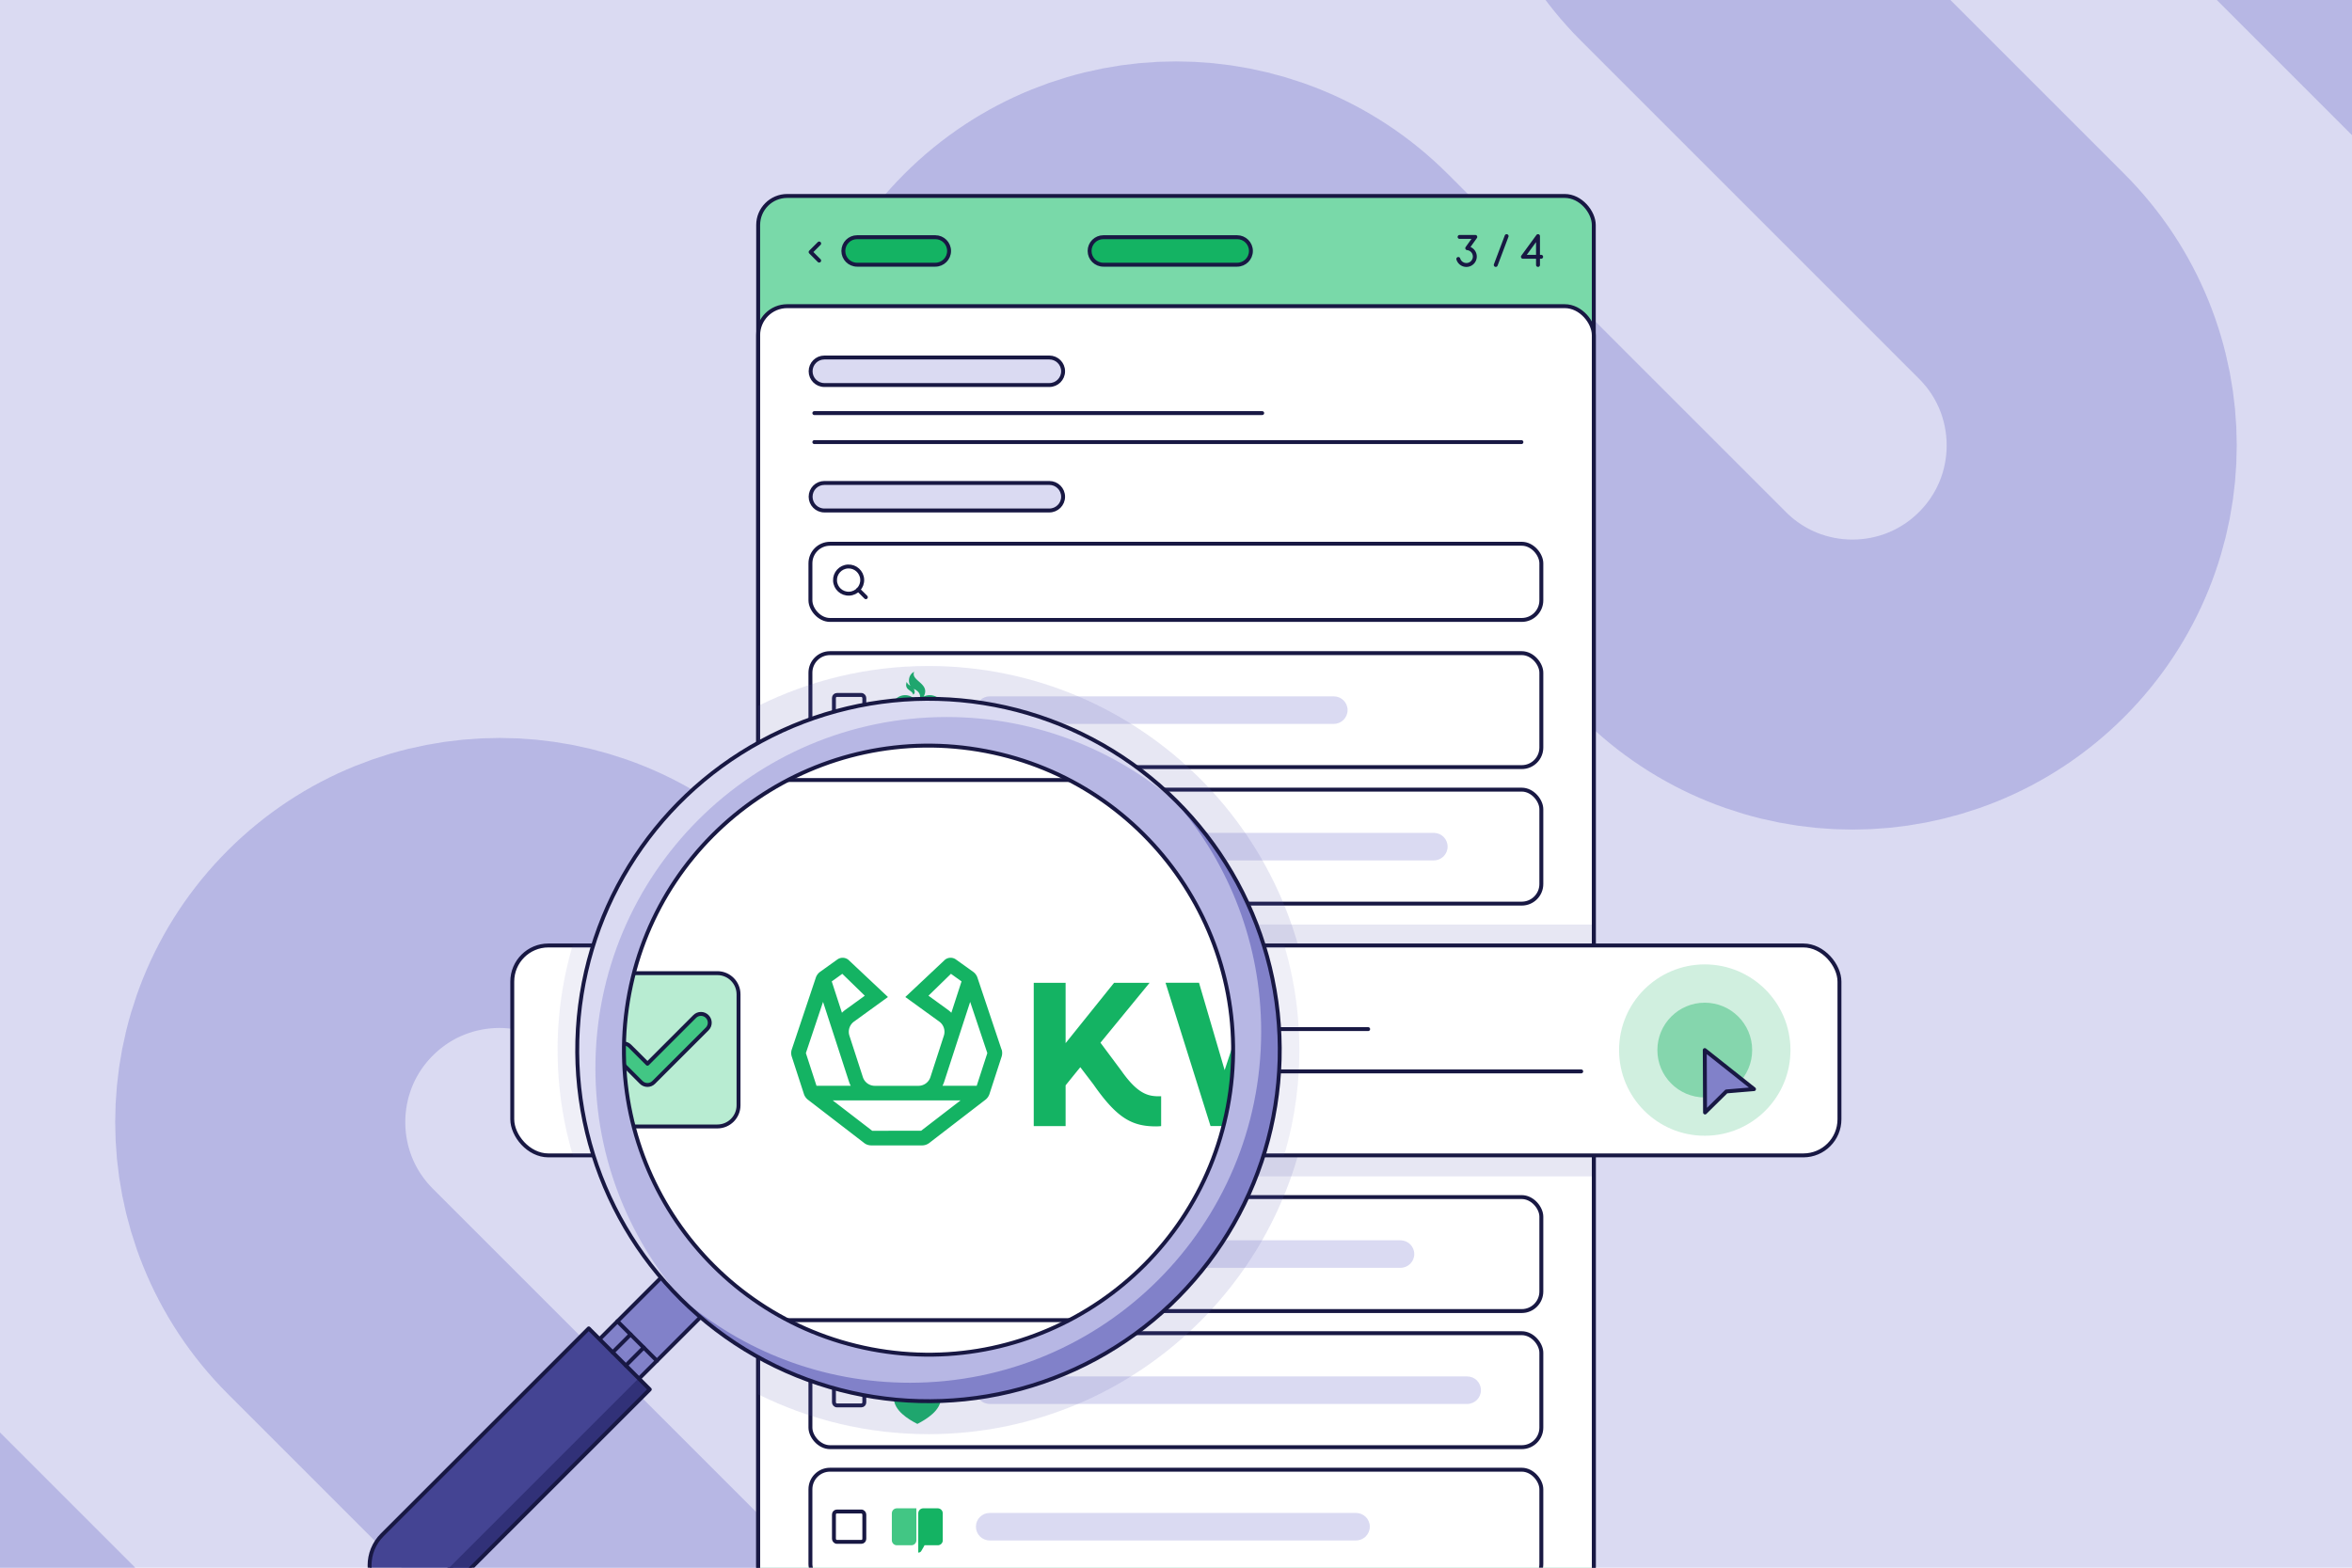 <svg xmlns="http://www.w3.org/2000/svg" viewBox="0 0 600 400"><defs><clipPath id="a"><path fill="none" stroke-width="0" d="M-4-4h608v408H-4z"/></clipPath><clipPath id="b"><path fill="none" stroke-width="0" d="M176.34 39.98h254.04V404H176.34z"/></clipPath><clipPath id="c"><circle cx="236.86" cy="267.93" r="77.69" fill="none" stroke-width="0" transform="rotate(-79.18 236.876 267.932)"/></clipPath></defs><path fill="#dadaf2" d="M-4-4h608v408H-4z"/><g clip-path="url(#a)"><path fill="none" stroke="#b7b7e4" stroke-miterlimit="10" stroke-width="74" d="M-45.21 372.61 84.22 502.04c23.83 23.83 62.46 23.83 86.3 0 23.84-23.83 23.84-62.47 0-86.31l-86.26-86.26c-23.83-23.83-23.83-62.48 0-86.31 23.83-23.83 62.47-23.82 86.3 0l86.26 86.26c23.83 23.83 62.46 23.83 86.3 0 23.84-23.83 23.84-62.48 0-86.31l-86.26-86.26c-23.83-23.83-23.83-62.48 0-86.31 23.83-23.83 62.47-23.82 86.3 0l86.26 86.26c23.83 23.83 62.46 23.83 86.3 0 23.84-23.83 23.84-62.48 0-86.31l-86.23-86.23c-23.83-23.83-23.83-62.48 0-86.31 23.83-23.83 62.47-23.82 86.3 0L645.21 27.37"/></g><g clip-path="url(#b)"><rect width="213.17" height="413.28" x="193.41" y="50" fill="#79d9a9" rx="7.41" ry="7.41"/><rect width="213.17" height="383.16" x="193.41" y="78.12" fill="#fff" stroke="#181843" stroke-miterlimit="10" rx="7.41" ry="7.41"/><path fill="#5d5dae" d="M406.65 235.9v64.24H193.29V235.9z" opacity=".15"/><rect width="213.17" height="413.28" x="193.41" y="50" fill="none" stroke="#181843" stroke-miterlimit="10" rx="7.41" ry="7.41"/><path fill="#dadaf2" stroke="#181843" stroke-linecap="round" stroke-linejoin="round" d="M210.3 91.22h57.39c1.94 0 3.51 1.57 3.51 3.51h0c0 1.94-1.57 3.51-3.51 3.51H210.3c-1.94 0-3.51-1.57-3.51-3.51h0c0-1.94 1.57-3.51 3.51-3.51z" data-name="Rectangle 1946"/><path fill="#14b363" stroke="#181843" stroke-linecap="round" stroke-linejoin="round" d="M281.47 60.52h34.13c1.94 0 3.51 1.57 3.51 3.51h0c0 1.94-1.57 3.51-3.51 3.51h-34.13c-1.94 0-3.51-1.57-3.51-3.51h0c0-1.94 1.57-3.51 3.51-3.51zm-62.82 0h19.95c1.94 0 3.51 1.57 3.51 3.51h0c0 1.94-1.57 3.51-3.51 3.51h-19.95c-1.94 0-3.51-1.57-3.51-3.51h0c0-1.94 1.57-3.51 3.51-3.51z" data-name="Rectangle 1968"/><path fill="none" stroke="#181843" stroke-linecap="round" stroke-linejoin="round" d="m208.97 62.13-2.18 2.18 2.18 2.18m163.38-6.04h4l-2.05 2.87a2.15 2.15 0 0 1 1.93 2.14 2.151 2.151 0 0 1-4.21.62m20.33 1.52v-7.35l-3.85 5.27h4.65m-8.81-5.27-2.77 7.35"/><path fill="#14b363" d="M237.19 177.36c-.55 0-1.07.15-1.57.37 1.87-3.34-3.41-4.01-2.41-6.32-1.44.67-1.64 2.59-.95 3.54-.27-.12-.6-.25-.97-.95-.67 2.19 1.44 1.97 1.64 3.24.82-.45.17-1.47.17-1.47 1.27.55 2.12 1.64 1.27 2.99.57 0 1.15.02 1.67.07l.22 1.2c-.75-.05-1.47-.07-2.24-.07s-1.49.02-2.24.07l.22-1.2c.55-.05 1.1-.07 1.67-.07a3.477 3.477 0 0 0-2.76-1.39c-1.69 0-3.41 1.34-3.41 3.31 0 3.09 3.26 5.58 6.5 8.09 3.24-2.46 6.5-5 6.5-8.09.1-2.02-1.59-3.31-3.31-3.31zm-2.36 7.84c0 .32-.32.6-.7.6-.4 0-.7-.25-.7-.6l-.17-4.23c.27 0 .6-.02.87-.02s.6 0 .87.02l-.17 4.23z"/><rect width="186.46" height="29.08" x="206.74" y="166.65" fill="none" stroke="#181843" stroke-miterlimit="10" rx="5" ry="5"/><rect width="7.75" height="7.75" x="212.74" y="177.32" fill="none" stroke="#181843" stroke-miterlimit="10" rx=".76" ry=".76"/><path fill="#dadaf2" d="M252.47 177.68h87.79c1.94 0 3.51 1.57 3.51 3.51 0 1.94-1.57 3.51-3.51 3.51h-87.79c-1.94 0-3.51-1.57-3.51-3.51 0-1.94 1.57-3.51 3.51-3.51z" data-name="Rectangle 1946"/><rect width="186.46" height="29.08" x="206.74" y="201.48" fill="none" stroke="#181843" stroke-miterlimit="10" rx="5" ry="5"/><rect width="7.75" height="7.75" x="212.74" y="212.14" fill="none" stroke="#181843" stroke-miterlimit="10" rx=".76" ry=".76"/><path fill="#dadaf2" d="M252.47 212.51h113.31c1.94 0 3.51 1.57 3.51 3.51 0 1.94-1.57 3.51-3.51 3.51H252.47c-1.94 0-3.51-1.57-3.51-3.51 0-1.94 1.57-3.51 3.51-3.51z" data-name="Rectangle 1946"/><rect width="186.46" height="29.08" x="206.74" y="305.44" fill="none" stroke="#181843" stroke-miterlimit="10" rx="5" ry="5"/><path fill="#dadaf2" d="M252.47 316.47h104.8c1.94 0 3.51 1.57 3.51 3.51 0 1.94-1.57 3.51-3.51 3.51h-104.8c-1.94 0-3.51-1.57-3.51-3.51 0-1.94 1.57-3.51 3.51-3.51z" data-name="Rectangle 1946"/><rect width="186.46" height="29.08" x="206.74" y="340.17" fill="none" stroke="#181843" stroke-miterlimit="10" rx="5" ry="5"/><rect width="7.75" height="7.75" x="212.74" y="350.84" fill="none" stroke="#181843" stroke-miterlimit="10" rx=".76" ry=".76"/><path fill="#dadaf2" d="M252.47 351.2h121.81c1.94 0 3.51 1.57 3.51 3.51 0 1.94-1.57 3.51-3.51 3.51H252.47c-1.94 0-3.51-1.57-3.51-3.51 0-1.94 1.57-3.51 3.51-3.51z" data-name="Rectangle 1946"/><path fill="#14b363" d="M240.02 346.82c0-.07-.07-.12-.14-.13-1.28-.16-2.91-.37-5.86-.35-3.91 0-5.69.33-5.86.35-.08 0-.14.06-.14.13v9.86c0 3.2 3.61 5.41 5.95 6.61.04.02.07.02.11 0 2.28-1.2 5.95-3.4 5.95-6.61v-9.86z"/><rect width="186.46" height="29.08" x="206.74" y="375" fill="none" stroke="#181843" stroke-miterlimit="10" rx="5" ry="5"/><rect width="7.75" height="7.75" x="212.74" y="385.66" fill="none" stroke="#181843" stroke-miterlimit="10" rx=".76" ry=".76"/><g fill-rule="evenodd"><path fill="#14b363" d="M240.51 393c0 .71-.57 1.28-1.28 1.28h-3.38s-.42.8-.83 1.46c-.29.47-.77.41-.77.41v-10.02c0-.71.57-1.28 1.28-1.28h3.69c.71 0 1.28.57 1.28 1.28V393z"/><path fill="#42c684" d="M228.79 384.85c-.71 0-1.28.57-1.28 1.28V393c0 .71.57 1.28 1.28 1.28h3.7c.71 0 1.28-.57 1.28-1.28v-8.15h-4.98z"/></g><path fill="#dadaf2" d="M252.47 386.03h93.46c1.94 0 3.51 1.57 3.51 3.51 0 1.94-1.57 3.51-3.51 3.51h-93.46c-1.94 0-3.51-1.57-3.51-3.51 0-1.94 1.57-3.51 3.51-3.51z" data-name="Rectangle 1946"/><rect width="186.46" height="19.44" x="206.74" y="138.74" fill="none" stroke="#181843" stroke-miterlimit="10" rx="5" ry="5"/><g stroke="#181843" stroke-linecap="round" stroke-linejoin="round"><circle cx="216.49" cy="148" r="3.47" fill="#fff" transform="rotate(-2.83 216.705 148.144)"/><path fill="none" d="m218.94 150.45 1.94 1.93"/></g><path fill="none" stroke="#181843" stroke-linecap="round" stroke-miterlimit="10" d="M207.74 105.4h114.25m-114.25 7.4h180.38"/><path fill="#dadaf2" stroke="#181843" stroke-linecap="round" stroke-linejoin="round" d="M210.3 123.23h57.39c1.94 0 3.51 1.57 3.51 3.51h0c0 1.94-1.57 3.51-3.51 3.51H210.3c-1.94 0-3.51-1.57-3.51-3.51h0c0-1.94 1.57-3.51 3.51-3.51z" data-name="Rectangle 1946"/></g><path fill="#5d5dae" d="M236.86 169.93c-15.59 0-30.34 3.67-43.45 10.18v175.65c13.1 6.51 27.85 10.17 43.45 10.17 54.04 0 98-43.96 98-98s-43.96-98-98-98z" opacity=".15"/><rect width="338.57" height="53.56" x="130.68" y="241.24" fill="#fff" stroke="#181843" stroke-linecap="round" stroke-linejoin="round" rx="9.21" ry="9.21"/><path fill="#5d5dae" d="M142.25 267.93c0 9.33 1.36 18.35 3.89 26.87h181.44c2.53-8.52 3.89-17.54 3.89-26.87s-1.34-18.22-3.84-26.69H146.08a94.463 94.463 0 0 0-3.84 26.69z" opacity=".1"/><path fill="#fff" stroke="#181843" stroke-linecap="round" stroke-linejoin="round" d="M227.86 262.58h121.16m-121.16 10.79h175.51"/><rect width="13.37" height="13.37" x="149.54" y="261.33" fill="#63d4a0" rx="1.31" ry="1.31"/><rect width="13.37" height="13.37" x="149.54" y="261.33" fill="none" stroke="#181843" stroke-linecap="round" stroke-linejoin="round" rx="1.31" ry="1.31"/><path fill="none" stroke="#181843" stroke-linecap="round" stroke-linejoin="round" d="m153.03 268.22 2 2 4.46-4.47"/><circle cx="434.89" cy="267.93" r="21.86" fill="#14b363" opacity=".2"/><circle cx="434.89" cy="267.93" r="12.09" fill="#14b363" opacity=".4"/><path fill="#8181c9" stroke="#181843" stroke-linecap="round" stroke-linejoin="round" d="m434.96 283.85-.07-15.92 12.56 9.96-7.04.59-5.45 5.37z"/><circle cx="236.86" cy="267.93" r="77.69" fill="#fff" transform="rotate(-79.18 236.876 267.932)"/><g clip-path="url(#c)"><path fill="#14b363" d="m255.49 267.78-6.15-18.36c-.18-.55-.59-1.1-1.06-1.44l-4.44-3.18c-.84-.6-2.03-.56-2.82.12l-10.07 9.47 8.67 6.28c1.12.81 1.59 2.26 1.16 3.59l-3.43 10.57a3.203 3.203 0 0 1-3.06 2.22h-11.11c-1.4 0-2.63-.89-3.06-2.22l-3.43-10.57c-.43-1.33.04-2.77 1.16-3.59l8.67-6.28-10.07-9.47c-.79-.67-1.98-.72-2.82-.12l-4.44 3.18c-.47.34-.88.89-1.06 1.44l-6.15 18.36c-.19.56-.19 1.25 0 1.81l3.11 9.57c.17.54.56 1.08 1.01 1.43l14.38 11.07c.47.37 1.14.59 1.74.59h13.06c.6 0 1.27-.23 1.74-.59l14.38-11.07c.45-.34.83-.89 1.01-1.43l3.11-9.57a3.1 3.1 0 0 0 0-1.81zm-18.64-13.72 5.74-5.59 2.7 1.94-2.6 8a7.17 7.17 0 0 0-.88-.76l-4.95-3.59zm-21.98-5.59 5.74 5.59-4.95 3.59c-.32.23-.61.49-.88.76l-2.6-8 2.7-1.94zm-9.29 20.23 4.38-13.07 3.18 9.77 3.43 10.57c.12.37.27.73.45 1.07h-8.73l-2.71-8.34zm29.39 19.82H222.5l-10.08-7.76h32.63l-10.08 7.76zm14.19-11.48h-8.73c.18-.34.33-.7.45-1.07l3.43-10.57 3.18-9.77 4.38 13.07-2.71 8.34zm84.15-3.99-7.1-22.29h-6.44l-7.36 22.29-6.54-22.29h-8.54l11.48 36.56h6.43l7.72-22.86 7.78 22.86h6.43l11.43-36.56h-8.54l-6.75 22.29zm45.67-14.87v-7.42h-25.67v36.56h8.13v-14.88h14.31v-6.95h-14.31v-7.31h17.54zm-93.03 14.88-5.22-7.01 12.53-15.28h-9.06l-12.36 15.39v-15.39h-8.13v36.55h8.13v-10.4l3.04-3.76.71-.86 3.34 4.38c6.09 8.76 9.95 10.72 16.02 10.72.41 0 .85-.03 1.26-.07v-7.63c-.2.01-.41.02-.63.02-2.73-.01-5.43-.63-9.62-6.66z"/><path fill="none" stroke="#181843" stroke-miterlimit="10" d="M157.48 199.02h156.28m0 137.82H157.48"/><rect width="35.24" height="35.24" x="151.23" y="250.24" fill="#b8ecd2" rx="3.46" ry="3.46"/><path fill="#b8ecd2" stroke="#181843" stroke-linecap="round" stroke-linejoin="round" d="M183 287.42h-28.32c-2.98 0-5.4-2.42-5.4-5.4V253.7c0-2.98 2.42-5.4 5.4-5.4H183c2.98 0 5.4 2.42 5.4 5.4v28.32c0 2.98-2.42 5.4-5.4 5.4z"/><path fill="#42c684" d="M165.16 276.83c-.6 0-1.17-.24-1.59-.66l-6.08-6.08c-.88-.88-.88-2.3 0-3.18.88-.88 2.3-.88 3.18 0l4.5 4.5 12.05-12.05c.88-.88 2.3-.88 3.18 0 .88.88.88 2.3 0 3.18l-13.64 13.63c-.42.42-.99.66-1.59.66z"/><path fill="none" stroke="#181843" stroke-linecap="round" stroke-linejoin="round" d="M165.16 276.83h0c-.6 0-1.17-.24-1.59-.66l-6.08-6.08c-.88-.88-.88-2.3 0-3.18.88-.88 2.3-.88 3.18 0l4.5 4.5 12.05-12.05c.88-.88 2.3-.88 3.18 0 .88.88.88 2.3 0 3.18l-13.64 13.63c-.42.42-.99.66-1.59.66z"/></g><path fill="#8181c9" stroke="#181843" stroke-linecap="round" stroke-linejoin="round" d="m178.77 336.01-63.91 63.91-10.07-10.07 63.91-63.91"/><path fill="#444493" d="m150.195 338.95 15.564 15.563-52.687 52.687c-4.292 4.292-11.27 4.299-15.57 0-4.292-4.292-4.3-11.272 0-15.57l52.686-52.687z"/><path fill="#fff" stroke="#181843" stroke-linecap="round" stroke-linejoin="round" d="m157.51 337.13 10.07 10.07"/><path fill="#313178" d="m165.75 354.51-52.68 52.68c-4.31 4.31-11.27 4.31-15.56 0-.49-.49-.93-.99-1.29-1.54a11 11 0 0 0 14.02-1.29l52.68-52.68 2.83 2.83z"/><path fill="none" stroke="#181843" stroke-linecap="round" stroke-linejoin="round" d="m150.195 338.95 15.564 15.563-52.687 52.687c-4.292 4.292-11.27 4.299-15.57 0h0c-4.292-4.292-4.3-11.272 0-15.57l52.686-52.687h0z"/><path fill="#fff" stroke="#181843" stroke-linecap="round" stroke-linejoin="round" d="m156.3 345.05 4.57-4.57m-1.21 7.93 4.56-4.57"/><path fill="#dadaf2" d="M236.86 178.32c-49.49 0-89.61 40.12-89.61 89.61s40.12 89.61 89.61 89.61 89.61-40.12 89.61-89.61-40.12-89.61-89.61-89.61zm0 167.3c-42.91 0-77.69-34.78-77.69-77.69s34.78-77.69 77.69-77.69 77.69 34.78 77.69 77.69-34.78 77.69-77.69 77.69z"/><path fill="#b7b7e4" d="M302.39 206.82c-15.99-14.81-37.38-23.87-60.89-23.87-49.49 0-89.61 40.12-89.61 89.61 0 23.52 9.06 44.91 23.87 60.89 16.02 14.94 37.48 24.08 61.1 24.08 49.49 0 89.62-40.13 89.62-89.61 0-23.62-9.14-45.1-24.08-61.11zm-65.53 138.8c-42.91 0-77.69-34.78-77.69-77.69s34.78-77.69 77.69-77.69 77.69 34.78 77.69 77.69-34.78 77.69-77.69 77.69z"/><path fill="#8181c9" d="M326.48 267.94c0 49.48-40.13 89.61-89.62 89.61-23.62 0-45.08-9.14-61.1-24.08-.71-.76-1.4-1.54-2.07-2.33 15.7 13.5 36.1 21.67 58.43 21.67 49.49 0 89.61-40.12 89.61-89.61 0-22.34-8.17-42.74-21.67-58.43.79.67 1.57 1.35 2.33 2.07 14.94 16.02 24.08 37.49 24.08 61.11z"/><circle cx="236.86" cy="267.93" r="89.61" fill="none" stroke="#181843" stroke-linecap="round" stroke-linejoin="round" transform="rotate(-58.46 236.844 267.921)"/><circle cx="236.86" cy="267.93" r="77.69" fill="none" stroke="#181843" stroke-linecap="round" stroke-linejoin="round" transform="rotate(-79.18 236.876 267.932)"/></svg>